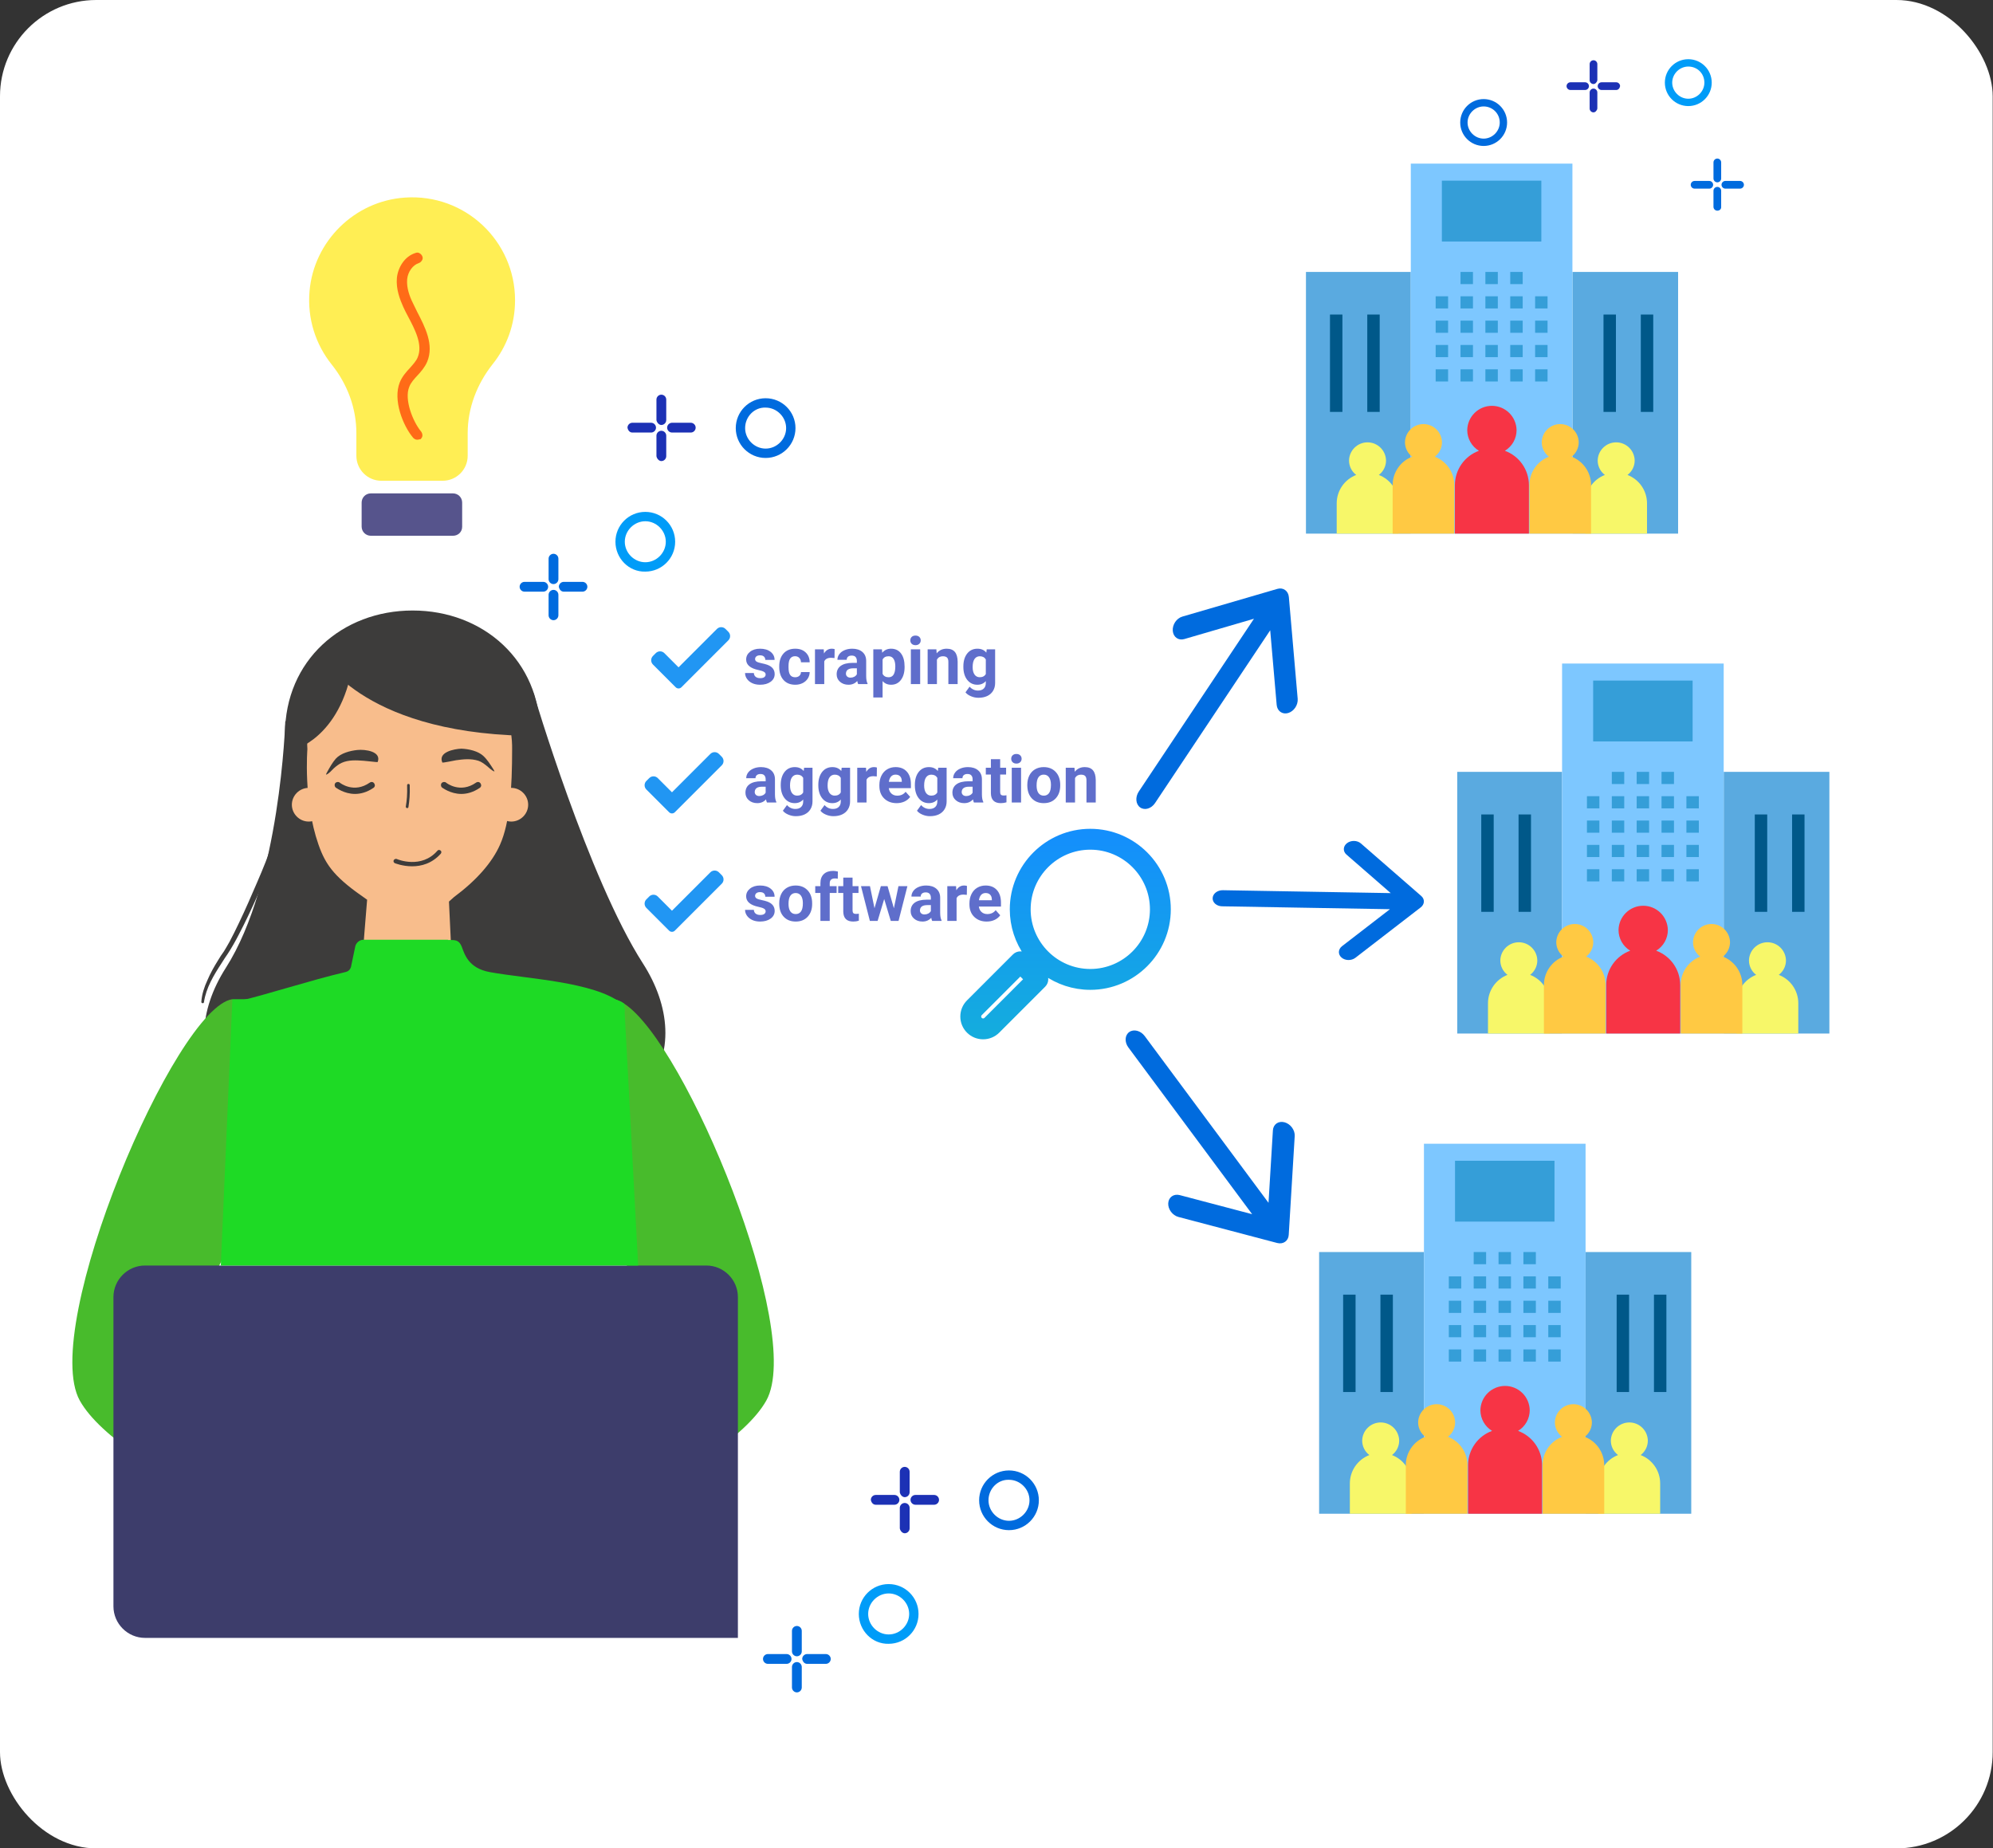 <svg width="303" height="281" viewBox="0 0 303 281" fill="none" xmlns="http://www.w3.org/2000/svg">
<rect x="0" y="0" width="303" height="281" fill="#333333" stroke="none"/>
<rect width="302.953" height="281" rx="14.635" fill="white"/>
<path d="M97.742 146.462C89.42 133.499 81.099 105.334 81.099 105.334L67.616 104.014V103.334L66.376 103.654L65.136 103.334V104.014L43.372 109.655C43.372 109.655 42.652 134.139 34.33 147.142C26.129 159.984 32.01 175.987 66.336 173.626C100.742 175.947 105.983 159.264 97.742 146.462Z" fill="#3D3C3B"/>
<path d="M82.139 111.575C82.139 122.737 73.457 131.779 62.736 131.779C52.014 131.779 43.332 122.737 43.332 111.575C43.332 100.413 52.014 92.812 62.736 92.812C73.457 92.812 82.139 100.413 82.139 111.575Z" fill="#3D3C3B"/>
<path d="M62.056 99.373C45.292 99.093 46.733 113.896 46.733 113.896C46.733 113.896 46.093 121.737 48.413 128.378C49.573 131.739 51.094 133.539 55.814 136.78C55.734 137.86 55.134 144.701 54.814 150.022C54.614 152.983 54.894 155.263 54.894 155.263C54.894 155.263 60.735 155.543 70.337 155.023L70.137 152.663L68.657 149.582L68.617 144.661L68.257 137.06L69.017 136.38C72.417 133.859 74.818 131.139 76.018 128.418C77.538 125.018 77.858 119.737 77.858 113.896C77.818 113.936 78.819 99.653 62.056 99.373Z" fill="#F8BD8C"/>
<path d="M48.693 99.453C48.693 99.453 54.534 111.255 79.738 111.855C79.738 111.855 82.459 100.653 69.537 96.213C56.614 91.812 48.693 99.453 48.693 99.453Z" fill="#3D3C3B"/>
<path d="M45.092 113.816C45.092 113.816 52.854 111.535 53.894 98.693C53.894 98.693 46.013 99.893 45.092 113.816Z" fill="#3D3C3B"/>
<path d="M57.415 115.856C57.415 115.896 55.494 115.656 55.294 115.656C54.174 115.576 52.974 115.496 51.934 115.976C51.494 116.176 51.093 116.496 50.733 116.816C50.413 117.136 50.013 117.616 49.573 117.776C49.573 117.616 49.693 117.496 49.733 117.376C50.133 116.656 50.533 115.936 51.053 115.336C51.814 114.496 53.214 114.136 54.334 114.016C55.494 113.896 58.055 114.216 57.415 115.856Z" fill="#3D3C3B"/>
<path d="M67.256 115.936C67.296 115.976 69.177 115.616 69.337 115.576C70.457 115.416 71.617 115.296 72.737 115.656C73.217 115.816 73.617 116.136 73.978 116.416C74.338 116.696 74.738 117.136 75.178 117.296C75.138 117.136 75.058 117.016 74.978 116.896C74.538 116.216 74.097 115.496 73.497 114.936C72.697 114.176 71.257 113.856 70.137 113.816C69.057 113.856 66.536 114.336 67.256 115.936Z" fill="#3D3C3B"/>
<path d="M49.493 122.337C49.493 123.737 48.333 124.898 46.932 124.898C45.532 124.898 44.372 123.737 44.372 122.337C44.372 120.937 45.532 119.777 46.932 119.777C48.333 119.777 49.493 120.937 49.493 122.337Z" fill="#F8BD8C"/>
<path d="M80.299 122.337C80.299 123.737 79.138 124.898 77.738 124.898C76.338 124.898 75.178 123.737 75.178 122.337C75.178 120.937 76.338 119.777 77.738 119.777C79.138 119.777 80.299 120.937 80.299 122.337Z" fill="#F8BD8C"/>
<path d="M53.974 120.697C52.294 120.697 51.093 119.737 51.053 119.737C50.853 119.577 50.813 119.257 50.973 119.057C51.133 118.857 51.453 118.817 51.653 118.977C51.733 119.057 53.814 120.657 56.214 118.977C56.454 118.817 56.734 118.857 56.894 119.097C57.054 119.337 57.014 119.617 56.774 119.777C55.774 120.457 54.814 120.697 53.974 120.697Z" fill="#3D3C3B"/>
<path d="M70.137 120.697C68.457 120.697 67.256 119.737 67.216 119.737C67.016 119.577 66.976 119.257 67.136 119.057C67.296 118.857 67.616 118.817 67.817 118.977C67.897 119.057 69.977 120.657 72.377 118.977C72.617 118.817 72.897 118.857 73.057 119.097C73.217 119.337 73.177 119.617 72.937 119.777C71.937 120.457 70.977 120.697 70.137 120.697Z" fill="#3D3C3B"/>
<path d="M35.331 151.903C26.689 153.143 5.965 201.792 12.126 212.914C18.328 224.036 52.334 237.038 52.334 237.038L50.493 217.874C50.493 217.874 27.209 207.993 29.049 201.792C30.89 195.59 44.292 172.506 44.292 172.506L35.331 151.903Z" fill="#48BB2C"/>
<path d="M116.505 212.914C110.304 224.036 76.298 237.038 76.298 237.038L78.138 217.874C78.138 217.874 101.422 207.993 99.582 201.792C99.022 199.871 97.342 196.351 95.301 192.39C90.74 183.548 84.339 172.506 84.339 172.506L93.301 151.903C93.781 151.983 94.341 152.183 94.901 152.583C104.263 158.624 122.346 202.432 116.505 212.914Z" fill="#48BB2C"/>
<path d="M112.144 249H22.048C19.407 249 17.247 246.84 17.247 244.199V197.191C17.247 194.55 19.407 192.39 22.048 192.39H107.383C110.024 192.39 112.184 194.55 112.184 197.191V249H112.144Z" fill="#3D3D6B"/>
<path d="M97.022 192.39H33.57L35.331 151.903H93.301C93.781 151.983 94.341 152.183 94.901 152.583L97.022 192.39Z" fill="#1EDA25"/>
<path d="M68.096 142.901C69.217 142.901 69.737 142.861 70.177 143.861C70.617 145.021 71.177 147.182 74.457 147.782C80.099 148.822 90.3 149.222 94.501 152.543C94.941 152.863 95.061 153.463 94.901 153.983L92.421 161.664C92.261 162.184 91.741 162.584 91.18 162.584L38.931 163.945C38.291 163.945 37.731 163.505 37.611 162.865L35.73 153.623C35.571 152.903 36.051 152.223 36.771 152.063C39.771 151.422 47.213 149.022 52.494 147.782C53.054 147.662 53.334 147.302 53.414 146.742L53.974 144.061C54.054 143.381 54.614 142.861 55.294 142.861H68.096V142.901Z" fill="#1EDA25"/>
<path d="M41.892 128.138C42.172 128.338 42.132 128.498 42.092 128.618L41.972 129.018C41.892 129.298 41.812 129.579 41.732 129.859C41.572 130.419 41.372 130.939 41.172 131.459C40.772 132.499 40.292 133.539 39.852 134.539C38.971 136.58 38.051 138.62 37.051 140.621C36.531 141.621 36.051 142.621 35.491 143.581C35.211 144.061 34.931 144.541 34.611 145.021C34.291 145.501 33.971 145.941 33.69 146.422C32.49 148.262 31.33 150.182 31.01 152.343C31.01 152.463 30.89 152.543 30.77 152.503C30.65 152.503 30.61 152.383 30.61 152.303C30.69 151.142 31.05 150.062 31.53 149.022C31.97 147.982 32.53 146.982 33.13 146.021C33.41 145.541 33.73 145.061 34.05 144.621C34.331 144.141 34.611 143.701 34.891 143.181C35.411 142.221 35.891 141.221 36.371 140.22C37.331 138.22 38.211 136.18 39.091 134.139C39.532 133.099 39.971 132.099 40.372 131.059C40.572 130.539 40.772 130.019 40.932 129.499C41.012 129.258 41.092 128.978 41.172 128.738L41.252 128.338C41.252 128.218 41.292 128.058 41.612 128.018C41.652 128.018 41.772 128.058 41.892 128.138Z" fill="#3D3C3B"/>
<path d="M62.656 131.699C61.175 131.699 60.015 131.219 60.015 131.219C59.855 131.139 59.775 130.939 59.855 130.779C59.935 130.619 60.135 130.539 60.295 130.579C60.455 130.659 64.056 132.139 66.496 129.338C66.616 129.178 66.816 129.178 66.976 129.298C67.136 129.418 67.136 129.619 67.016 129.779C65.656 131.299 64.016 131.699 62.656 131.699Z" fill="#3D3C3B"/>
<path d="M61.895 122.857C61.735 122.817 61.695 122.737 61.695 122.617C61.855 121.617 61.935 120.857 61.895 119.377C61.895 119.257 61.975 119.177 62.095 119.177C62.215 119.177 62.295 119.257 62.295 119.377C62.335 120.857 62.255 121.657 62.095 122.697C62.095 122.777 62.015 122.857 61.895 122.857Z" fill="#3D3C3B"/>
<path d="M78.304 45.642C78.304 36.641 70.703 29.399 61.541 30.039C53.9 30.559 47.699 36.681 47.059 44.282C46.699 48.483 48.019 52.403 50.419 55.404C52.82 58.404 54.18 62.045 54.18 65.846V69.287C54.18 71.367 55.86 73.087 57.981 73.087H67.302C69.383 73.087 71.103 71.407 71.103 69.287V65.846C71.103 62.045 72.503 58.404 74.864 55.404C77.024 52.724 78.304 49.363 78.304 45.642Z" fill="#FFEE54"/>
<path d="M68.863 81.449H56.381C55.621 81.449 54.98 80.849 54.98 80.048V76.408C54.98 75.648 55.581 75.007 56.381 75.007H68.863C69.623 75.007 70.263 75.608 70.263 76.408V80.088C70.263 80.849 69.663 81.449 68.863 81.449Z" fill="#56548C"/>
<path d="M63.422 66.846C63.181 66.846 62.981 66.726 62.821 66.566C61.261 64.726 59.701 60.805 60.781 58.124C61.141 57.244 61.741 56.564 62.301 55.964C62.781 55.404 63.261 54.924 63.502 54.324C64.302 52.403 63.102 50.123 62.021 48.083C61.741 47.563 61.501 47.083 61.301 46.642C60.821 45.562 60.181 43.962 60.341 42.242C60.501 40.721 61.461 38.961 63.221 38.441C63.422 38.361 63.662 38.401 63.822 38.521C64.022 38.641 64.142 38.801 64.222 39.001C64.302 39.201 64.262 39.441 64.142 39.601C64.022 39.801 63.862 39.921 63.662 40.001C62.781 40.281 62.021 41.281 61.901 42.442C61.781 43.762 62.301 45.122 62.741 46.002C62.941 46.442 63.181 46.882 63.422 47.403C64.622 49.723 66.022 52.403 64.942 55.004C64.582 55.844 63.982 56.524 63.462 57.084C62.981 57.604 62.461 58.164 62.221 58.805C61.421 60.725 62.781 64.126 64.022 65.606C64.142 65.766 64.222 65.966 64.222 66.206C64.222 66.406 64.102 66.606 63.942 66.766C63.782 66.766 63.622 66.846 63.422 66.846Z" fill="#FF6B17"/>
<path d="M165.76 127C159.562 127 154.52 132.042 154.52 138.24C154.52 140.676 155.3 142.934 156.622 144.777L155.568 145.831L155.539 145.802C155.429 145.692 155.28 145.631 155.125 145.631C154.969 145.631 154.82 145.692 154.71 145.802L147.72 152.793C147.256 153.257 147 153.876 147 154.536C147 155.196 147.256 155.816 147.72 156.28C148.184 156.744 148.804 157 149.464 157C150.124 157 150.743 156.744 151.208 156.28L158.198 149.29C158.427 149.061 158.427 148.69 158.198 148.461L158.169 148.432L159.223 147.378C161.066 148.7 163.324 149.48 165.76 149.48C171.958 149.48 177 144.438 177 138.24C177 132.042 171.958 127 165.76 127ZM150.379 155.451C150.136 155.694 149.811 155.828 149.464 155.828C149.117 155.828 148.792 155.694 148.549 155.451C148.306 155.208 148.172 154.883 148.172 154.536C148.172 154.189 148.306 153.864 148.549 153.621L155.125 147.045L155.151 147.072C155.152 147.072 155.153 147.073 155.153 147.074L156.926 148.847L156.955 148.875L150.379 155.451ZM157.34 147.604L157.325 147.589L156.396 146.66L157.358 145.698C157.654 146.03 157.969 146.346 158.302 146.642L157.34 147.604ZM165.76 148.308C160.209 148.308 155.692 143.792 155.692 138.24C155.692 132.688 160.209 128.172 165.76 128.172C171.312 128.172 175.828 132.688 175.828 138.24C175.828 143.792 171.312 148.308 165.76 148.308Z" fill="url(#paint0_linear)" stroke="url(#paint1_linear)" stroke-width="2"/>
<path opacity="0.7" d="M116.403 102.54C116.403 102.368 116.317 102.232 116.145 102.135C115.975 102.034 115.702 101.944 115.324 101.866C114.068 101.603 113.439 101.069 113.439 100.265C113.439 99.796 113.633 99.405 114.021 99.093C114.411 98.777 114.921 98.619 115.549 98.619C116.219 98.619 116.755 98.777 117.155 99.093C117.559 99.409 117.761 99.819 117.761 100.323L116.35 100.323C116.35 100.121 116.285 99.955 116.154 99.825C116.024 99.692 115.821 99.625 115.544 99.625C115.306 99.625 115.122 99.679 114.992 99.786C114.862 99.894 114.797 100.03 114.797 100.196C114.797 100.353 114.87 100.479 115.017 100.577C115.166 100.672 115.417 100.755 115.769 100.826C116.12 100.895 116.416 100.973 116.657 101.061C117.403 101.334 117.775 101.808 117.775 102.481C117.775 102.963 117.569 103.354 117.155 103.653C116.742 103.95 116.208 104.098 115.554 104.098C115.111 104.098 114.717 104.02 114.372 103.863C114.03 103.704 113.762 103.487 113.566 103.214C113.371 102.937 113.273 102.639 113.273 102.32L114.611 102.32C114.624 102.571 114.717 102.763 114.89 102.896C115.062 103.03 115.293 103.097 115.583 103.097C115.853 103.097 116.057 103.046 116.193 102.945C116.333 102.841 116.403 102.706 116.403 102.54ZM120.886 102.96C121.146 102.96 121.358 102.888 121.521 102.745C121.683 102.602 121.768 102.411 121.774 102.174L123.098 102.174C123.094 102.532 122.997 102.861 122.805 103.16C122.613 103.456 122.349 103.688 122.014 103.854C121.682 104.016 121.314 104.098 120.91 104.098C120.155 104.098 119.559 103.858 119.123 103.38C118.687 102.898 118.469 102.234 118.469 101.388L118.469 101.295C118.469 100.481 118.685 99.832 119.118 99.347C119.551 98.862 120.145 98.619 120.9 98.619C121.561 98.619 122.09 98.808 122.487 99.186C122.888 99.56 123.091 100.06 123.098 100.685L121.774 100.685C121.768 100.411 121.683 100.19 121.521 100.021C121.358 99.848 121.143 99.762 120.876 99.762C120.547 99.762 120.298 99.882 120.129 100.123C119.963 100.361 119.88 100.748 119.88 101.285L119.88 101.432C119.88 101.975 119.963 102.366 120.129 102.604C120.295 102.841 120.547 102.96 120.886 102.96ZM126.872 100.04C126.68 100.014 126.511 100.001 126.364 100.001C125.83 100.001 125.48 100.182 125.314 100.543L125.314 104L123.903 104L123.903 98.717L125.236 98.717L125.275 99.347C125.559 98.862 125.951 98.619 126.452 98.619C126.608 98.619 126.755 98.64 126.892 98.683L126.872 100.04ZM130.471 104C130.406 103.873 130.358 103.715 130.329 103.526C129.987 103.907 129.543 104.098 128.996 104.098C128.479 104.098 128.049 103.948 127.707 103.648C127.368 103.349 127.199 102.971 127.199 102.516C127.199 101.956 127.406 101.526 127.819 101.227C128.236 100.927 128.837 100.776 129.621 100.772L130.271 100.772L130.271 100.47C130.271 100.226 130.207 100.03 130.08 99.884C129.956 99.737 129.759 99.664 129.489 99.664C129.252 99.664 129.064 99.721 128.928 99.835C128.794 99.949 128.728 100.105 128.728 100.304L127.316 100.304C127.316 99.998 127.411 99.715 127.6 99.454C127.788 99.194 128.055 98.99 128.4 98.844C128.745 98.694 129.133 98.619 129.562 98.619C130.214 98.619 130.729 98.784 131.11 99.112C131.494 99.438 131.687 99.897 131.687 100.489L131.687 102.779C131.69 103.281 131.76 103.66 131.896 103.917L131.896 104L130.471 104ZM129.304 103.019C129.512 103.019 129.704 102.973 129.88 102.882C130.056 102.787 130.186 102.662 130.271 102.506L130.271 101.598L129.743 101.598C129.037 101.598 128.661 101.842 128.615 102.33L128.61 102.413C128.61 102.589 128.672 102.734 128.796 102.848C128.92 102.962 129.089 103.019 129.304 103.019ZM137.526 101.407C137.526 102.221 137.341 102.874 136.97 103.365C136.602 103.854 136.104 104.098 135.476 104.098C134.942 104.098 134.51 103.912 134.182 103.541L134.182 106.031L132.771 106.031L132.771 98.717L134.079 98.717L134.128 99.234C134.47 98.824 134.916 98.619 135.466 98.619C136.117 98.619 136.623 98.86 136.984 99.342C137.346 99.824 137.526 100.488 137.526 101.334L137.526 101.407ZM136.115 101.305C136.115 100.813 136.027 100.434 135.852 100.167C135.679 99.9 135.427 99.767 135.095 99.767C134.652 99.767 134.348 99.936 134.182 100.274L134.182 102.438C134.354 102.786 134.662 102.96 135.104 102.96C135.778 102.96 136.115 102.408 136.115 101.305ZM139.895 104L138.479 104L138.479 98.717L139.895 98.717L139.895 104ZM138.396 97.35C138.396 97.138 138.465 96.964 138.605 96.827C138.749 96.69 138.942 96.622 139.187 96.622C139.427 96.622 139.619 96.69 139.763 96.827C139.906 96.964 139.978 97.138 139.978 97.35C139.978 97.564 139.904 97.74 139.758 97.877C139.615 98.014 139.424 98.082 139.187 98.082C138.949 98.082 138.757 98.014 138.61 97.877C138.467 97.74 138.396 97.564 138.396 97.35ZM142.36 98.717L142.404 99.327C142.782 98.855 143.288 98.619 143.923 98.619C144.483 98.619 144.899 98.784 145.173 99.112C145.446 99.441 145.586 99.933 145.593 100.587L145.593 104L144.182 104L144.182 100.621C144.182 100.322 144.117 100.105 143.986 99.972C143.856 99.835 143.64 99.767 143.337 99.767C142.94 99.767 142.642 99.936 142.443 100.274L142.443 104L141.032 104L141.032 98.717L142.36 98.717ZM146.462 101.319C146.462 100.509 146.654 99.856 147.038 99.361C147.425 98.867 147.946 98.619 148.601 98.619C149.18 98.619 149.631 98.818 149.953 99.215L150.012 98.717L151.291 98.717L151.291 103.824C151.291 104.286 151.185 104.688 150.974 105.03C150.765 105.372 150.471 105.632 150.09 105.812C149.709 105.991 149.263 106.08 148.752 106.08C148.365 106.08 147.987 106.002 147.619 105.846C147.251 105.693 146.973 105.494 146.784 105.25L147.409 104.391C147.761 104.785 148.187 104.981 148.688 104.981C149.063 104.981 149.354 104.881 149.562 104.679C149.771 104.48 149.875 104.197 149.875 103.829L149.875 103.546C149.549 103.914 149.121 104.098 148.591 104.098C147.956 104.098 147.442 103.85 147.048 103.355C146.657 102.857 146.462 102.198 146.462 101.378L146.462 101.319ZM147.873 101.422C147.873 101.9 147.969 102.276 148.161 102.55C148.353 102.82 148.617 102.955 148.952 102.955C149.382 102.955 149.689 102.794 149.875 102.472L149.875 100.25C149.686 99.928 149.382 99.767 148.962 99.767C148.623 99.767 148.356 99.905 148.161 100.182C147.969 100.458 147.873 100.872 147.873 101.422Z" fill="#1C31B5"/>
<path opacity="0.7" d="M116.604 122C116.538 121.873 116.491 121.715 116.462 121.526C116.12 121.907 115.676 122.098 115.129 122.098C114.611 122.098 114.182 121.948 113.84 121.648C113.501 121.349 113.332 120.971 113.332 120.516C113.332 119.956 113.539 119.526 113.952 119.227C114.369 118.927 114.969 118.776 115.754 118.772L116.403 118.772L116.403 118.47C116.403 118.226 116.34 118.03 116.213 117.884C116.089 117.737 115.892 117.664 115.622 117.664C115.384 117.664 115.197 117.721 115.061 117.835C114.927 117.949 114.86 118.105 114.86 118.304L113.449 118.304C113.449 117.998 113.544 117.715 113.732 117.454C113.921 117.194 114.188 116.99 114.533 116.844C114.878 116.694 115.266 116.619 115.695 116.619C116.346 116.619 116.862 116.784 117.243 117.112C117.627 117.438 117.819 117.897 117.819 118.489L117.819 120.779C117.823 121.281 117.893 121.66 118.029 121.917L118.029 122L116.604 122ZM115.437 121.019C115.645 121.019 115.837 120.973 116.013 120.882C116.188 120.787 116.319 120.662 116.403 120.506L116.403 119.598L115.876 119.598C115.17 119.598 114.794 119.842 114.748 120.33L114.743 120.413C114.743 120.589 114.805 120.734 114.929 120.848C115.052 120.962 115.222 121.019 115.437 121.019ZM118.698 119.319C118.698 118.509 118.89 117.856 119.274 117.361C119.662 116.867 120.183 116.619 120.837 116.619C121.416 116.619 121.867 116.818 122.189 117.215L122.248 116.717L123.527 116.717L123.527 121.824C123.527 122.286 123.422 122.688 123.21 123.03C123.002 123.372 122.707 123.632 122.326 123.812C121.945 123.991 121.499 124.08 120.988 124.08C120.601 124.08 120.223 124.002 119.855 123.846C119.488 123.693 119.209 123.494 119.021 123.25L119.646 122.391C119.997 122.785 120.424 122.981 120.925 122.981C121.299 122.981 121.59 122.881 121.799 122.679C122.007 122.48 122.111 122.197 122.111 121.829L122.111 121.546C121.786 121.914 121.358 122.098 120.827 122.098C120.192 122.098 119.678 121.85 119.284 121.355C118.894 120.857 118.698 120.198 118.698 119.378L118.698 119.319ZM120.109 119.422C120.109 119.9 120.205 120.276 120.397 120.55C120.59 120.82 120.853 120.955 121.188 120.955C121.618 120.955 121.926 120.794 122.111 120.472L122.111 118.25C121.923 117.928 121.618 117.767 121.198 117.767C120.86 117.767 120.593 117.905 120.397 118.182C120.205 118.458 120.109 118.872 120.109 119.422ZM124.411 119.319C124.411 118.509 124.603 117.856 124.987 117.361C125.375 116.867 125.896 116.619 126.55 116.619C127.129 116.619 127.58 116.818 127.902 117.215L127.961 116.717L129.24 116.717L129.24 121.824C129.24 122.286 129.134 122.688 128.923 123.03C128.715 123.372 128.42 123.632 128.039 123.812C127.658 123.991 127.212 124.08 126.701 124.08C126.314 124.08 125.936 124.002 125.568 123.846C125.201 123.693 124.922 123.494 124.733 123.25L125.358 122.391C125.71 122.785 126.136 122.981 126.638 122.981C127.012 122.981 127.303 122.881 127.512 122.679C127.72 122.48 127.824 122.197 127.824 121.829L127.824 121.546C127.499 121.914 127.071 122.098 126.54 122.098C125.905 122.098 125.391 121.85 124.997 121.355C124.606 120.857 124.411 120.198 124.411 119.378L124.411 119.319ZM125.822 119.422C125.822 119.9 125.918 120.276 126.11 120.55C126.302 120.82 126.566 120.955 126.901 120.955C127.331 120.955 127.639 120.794 127.824 120.472L127.824 118.25C127.635 117.928 127.331 117.767 126.911 117.767C126.573 117.767 126.306 117.905 126.11 118.182C125.918 118.458 125.822 118.872 125.822 119.422ZM133.298 118.04C133.106 118.014 132.937 118.001 132.79 118.001C132.256 118.001 131.906 118.182 131.74 118.543L131.74 122L130.329 122L130.329 116.717L131.662 116.717L131.701 117.347C131.984 116.862 132.377 116.619 132.878 116.619C133.034 116.619 133.181 116.64 133.317 116.683L133.298 118.04ZM136.315 122.098C135.541 122.098 134.909 121.86 134.421 121.385C133.936 120.91 133.693 120.276 133.693 119.485L133.693 119.349C133.693 118.818 133.796 118.344 134.001 117.928C134.206 117.508 134.496 117.186 134.87 116.961C135.248 116.733 135.677 116.619 136.159 116.619C136.882 116.619 137.45 116.847 137.863 117.303C138.28 117.758 138.488 118.405 138.488 119.241L138.488 119.817L135.124 119.817C135.17 120.162 135.306 120.439 135.534 120.647C135.765 120.856 136.057 120.96 136.408 120.96C136.952 120.96 137.377 120.763 137.683 120.369L138.376 121.146C138.164 121.445 137.878 121.679 137.517 121.849C137.155 122.015 136.755 122.098 136.315 122.098ZM136.154 117.762C135.874 117.762 135.646 117.856 135.471 118.045C135.298 118.234 135.187 118.504 135.139 118.855L137.102 118.855L137.102 118.743C137.095 118.431 137.01 118.19 136.848 118.021C136.685 117.848 136.454 117.762 136.154 117.762ZM139.089 119.319C139.089 118.509 139.281 117.856 139.665 117.361C140.052 116.867 140.573 116.619 141.228 116.619C141.807 116.619 142.258 116.818 142.58 117.215L142.639 116.717L143.918 116.717L143.918 121.824C143.918 122.286 143.812 122.688 143.601 123.03C143.392 123.372 143.098 123.632 142.717 123.812C142.336 123.991 141.89 124.08 141.379 124.08C140.992 124.08 140.614 124.002 140.246 123.846C139.878 123.693 139.6 123.494 139.411 123.25L140.036 122.391C140.388 122.785 140.814 122.981 141.315 122.981C141.69 122.981 141.981 122.881 142.189 122.679C142.398 122.48 142.502 122.197 142.502 121.829L142.502 121.546C142.176 121.914 141.748 122.098 141.218 122.098C140.583 122.098 140.069 121.85 139.675 121.355C139.284 120.857 139.089 120.198 139.089 119.378L139.089 119.319ZM140.5 119.422C140.5 119.9 140.596 120.276 140.788 120.55C140.98 120.82 141.244 120.955 141.579 120.955C142.009 120.955 142.316 120.794 142.502 120.472L142.502 118.25C142.313 117.928 142.009 117.767 141.589 117.767C141.25 117.767 140.983 117.905 140.788 118.182C140.596 118.458 140.5 118.872 140.5 119.422ZM148.068 122C148.003 121.873 147.956 121.715 147.927 121.526C147.585 121.907 147.141 122.098 146.594 122.098C146.076 122.098 145.646 121.948 145.305 121.648C144.966 121.349 144.797 120.971 144.797 120.516C144.797 119.956 145.004 119.526 145.417 119.227C145.834 118.927 146.434 118.776 147.219 118.772L147.868 118.772L147.868 118.47C147.868 118.226 147.805 118.03 147.678 117.884C147.554 117.737 147.357 117.664 147.087 117.664C146.849 117.664 146.662 117.721 146.525 117.835C146.392 117.949 146.325 118.105 146.325 118.304L144.914 118.304C144.914 117.998 145.008 117.715 145.197 117.454C145.386 117.194 145.653 116.99 145.998 116.844C146.343 116.694 146.73 116.619 147.16 116.619C147.811 116.619 148.327 116.784 148.708 117.112C149.092 117.438 149.284 117.897 149.284 118.489L149.284 120.779C149.287 121.281 149.357 121.66 149.494 121.917L149.494 122L148.068 122ZM146.901 121.019C147.11 121.019 147.302 120.973 147.478 120.882C147.653 120.787 147.784 120.662 147.868 120.506L147.868 119.598L147.341 119.598C146.634 119.598 146.258 119.842 146.213 120.33L146.208 120.413C146.208 120.589 146.27 120.734 146.394 120.848C146.517 120.962 146.687 121.019 146.901 121.019ZM152.058 115.418L152.058 116.717L152.961 116.717L152.961 117.752L152.058 117.752L152.058 120.389C152.058 120.584 152.095 120.724 152.17 120.809C152.245 120.893 152.388 120.936 152.6 120.936C152.756 120.936 152.894 120.924 153.015 120.901L153.015 121.971C152.738 122.055 152.453 122.098 152.16 122.098C151.171 122.098 150.666 121.598 150.646 120.599L150.646 117.752L149.875 117.752L149.875 116.717L150.646 116.717L150.646 115.418L152.058 115.418ZM155.236 122L153.82 122L153.82 116.717L155.236 116.717L155.236 122ZM153.737 115.35C153.737 115.138 153.807 114.964 153.947 114.827C154.09 114.69 154.284 114.622 154.528 114.622C154.769 114.622 154.961 114.69 155.104 114.827C155.248 114.964 155.319 115.138 155.319 115.35C155.319 115.564 155.246 115.74 155.1 115.877C154.956 116.014 154.766 116.082 154.528 116.082C154.291 116.082 154.099 116.014 153.952 115.877C153.809 115.74 153.737 115.564 153.737 115.35ZM156.184 119.31C156.184 118.785 156.285 118.318 156.486 117.908C156.688 117.498 156.978 117.181 157.355 116.956C157.736 116.731 158.177 116.619 158.679 116.619C159.392 116.619 159.973 116.837 160.422 117.273C160.874 117.71 161.127 118.302 161.179 119.051L161.188 119.412C161.188 120.223 160.962 120.874 160.51 121.365C160.057 121.854 159.45 122.098 158.688 122.098C157.927 122.098 157.318 121.854 156.862 121.365C156.41 120.877 156.184 120.213 156.184 119.373L156.184 119.31ZM157.595 119.412C157.595 119.913 157.689 120.298 157.878 120.564C158.067 120.828 158.337 120.96 158.688 120.96C159.03 120.96 159.297 120.83 159.489 120.569C159.681 120.306 159.777 119.886 159.777 119.31C159.777 118.818 159.681 118.437 159.489 118.167C159.297 117.897 159.027 117.762 158.679 117.762C158.334 117.762 158.067 117.897 157.878 118.167C157.689 118.434 157.595 118.849 157.595 119.412ZM163.356 116.717L163.4 117.327C163.778 116.855 164.284 116.619 164.919 116.619C165.479 116.619 165.896 116.784 166.169 117.112C166.442 117.441 166.582 117.933 166.589 118.587L166.589 122L165.178 122L165.178 118.621C165.178 118.322 165.113 118.105 164.982 117.972C164.852 117.835 164.636 117.767 164.333 117.767C163.936 117.767 163.638 117.936 163.439 118.274L163.439 122L162.028 122L162.028 116.717L163.356 116.717Z" fill="#1C31B5"/>
<path opacity="0.7" d="M116.403 138.54C116.403 138.368 116.317 138.232 116.145 138.135C115.975 138.034 115.702 137.944 115.324 137.866C114.068 137.603 113.439 137.069 113.439 136.265C113.439 135.796 113.633 135.405 114.021 135.093C114.411 134.777 114.921 134.619 115.549 134.619C116.219 134.619 116.755 134.777 117.155 135.093C117.559 135.409 117.761 135.819 117.761 136.323L116.35 136.323C116.35 136.121 116.285 135.955 116.154 135.825C116.024 135.692 115.821 135.625 115.544 135.625C115.306 135.625 115.122 135.679 114.992 135.786C114.862 135.894 114.797 136.03 114.797 136.196C114.797 136.353 114.87 136.479 115.017 136.577C115.166 136.672 115.417 136.755 115.769 136.826C116.12 136.895 116.416 136.973 116.657 137.061C117.403 137.334 117.775 137.808 117.775 138.481C117.775 138.963 117.569 139.354 117.155 139.653C116.742 139.95 116.208 140.098 115.554 140.098C115.111 140.098 114.717 140.02 114.372 139.863C114.03 139.704 113.762 139.487 113.566 139.214C113.371 138.937 113.273 138.639 113.273 138.32L114.611 138.32C114.624 138.571 114.717 138.763 114.89 138.896C115.062 139.03 115.293 139.097 115.583 139.097C115.853 139.097 116.057 139.046 116.193 138.945C116.333 138.841 116.403 138.706 116.403 138.54ZM118.469 137.31C118.469 136.785 118.57 136.318 118.771 135.908C118.973 135.498 119.263 135.181 119.641 134.956C120.021 134.731 120.463 134.619 120.964 134.619C121.677 134.619 122.258 134.837 122.707 135.273C123.16 135.71 123.412 136.302 123.464 137.051L123.474 137.412C123.474 138.223 123.247 138.874 122.795 139.365C122.342 139.854 121.735 140.098 120.974 140.098C120.212 140.098 119.603 139.854 119.147 139.365C118.695 138.877 118.469 138.213 118.469 137.373L118.469 137.31ZM119.88 137.412C119.88 137.913 119.974 138.298 120.163 138.564C120.352 138.828 120.622 138.96 120.974 138.96C121.315 138.96 121.582 138.83 121.774 138.569C121.966 138.306 122.062 137.886 122.062 137.31C122.062 136.818 121.966 136.437 121.774 136.167C121.582 135.897 121.312 135.762 120.964 135.762C120.619 135.762 120.352 135.897 120.163 136.167C119.974 136.434 119.88 136.849 119.88 137.412ZM124.729 140L124.729 135.752L123.942 135.752L123.942 134.717L124.729 134.717L124.729 134.268C124.729 133.675 124.898 133.216 125.236 132.891C125.578 132.562 126.055 132.397 126.667 132.397C126.862 132.397 127.102 132.43 127.385 132.495L127.37 133.589C127.253 133.56 127.11 133.545 126.94 133.545C126.41 133.545 126.145 133.794 126.145 134.292L126.145 134.717L127.194 134.717L127.194 135.752L126.145 135.752L126.145 140L124.729 140ZM129.616 133.418L129.616 134.717L130.52 134.717L130.52 135.752L129.616 135.752L129.616 138.389C129.616 138.584 129.654 138.724 129.729 138.809C129.803 138.893 129.947 138.936 130.158 138.936C130.314 138.936 130.453 138.924 130.573 138.901L130.573 139.971C130.297 140.055 130.012 140.098 129.719 140.098C128.729 140.098 128.225 139.598 128.205 138.599L128.205 135.752L127.434 135.752L127.434 134.717L128.205 134.717L128.205 133.418L129.616 133.418ZM135.9 138.081L136.594 134.717L137.956 134.717L136.608 140L135.427 140L134.426 136.675L133.425 140L132.248 140L130.9 134.717L132.263 134.717L132.951 138.076L133.918 134.717L134.938 134.717L135.9 138.081ZM141.721 140C141.656 139.873 141.608 139.715 141.579 139.526C141.237 139.907 140.793 140.098 140.246 140.098C139.729 140.098 139.299 139.948 138.957 139.648C138.618 139.349 138.449 138.971 138.449 138.516C138.449 137.956 138.656 137.526 139.069 137.227C139.486 136.927 140.087 136.776 140.871 136.772L141.521 136.772L141.521 136.47C141.521 136.226 141.457 136.03 141.33 135.884C141.206 135.737 141.009 135.664 140.739 135.664C140.502 135.664 140.314 135.721 140.178 135.835C140.044 135.949 139.978 136.105 139.978 136.304L138.566 136.304C138.566 135.998 138.661 135.715 138.85 135.454C139.038 135.194 139.305 134.99 139.65 134.844C139.995 134.694 140.383 134.619 140.812 134.619C141.464 134.619 141.979 134.784 142.36 135.112C142.744 135.438 142.937 135.897 142.937 136.489L142.937 138.779C142.94 139.281 143.01 139.66 143.146 139.917L143.146 140L141.721 140ZM140.554 139.019C140.762 139.019 140.954 138.973 141.13 138.882C141.306 138.787 141.436 138.662 141.521 138.506L141.521 137.598L140.993 137.598C140.287 137.598 139.911 137.842 139.865 138.33L139.86 138.413C139.86 138.589 139.922 138.734 140.046 138.848C140.17 138.962 140.339 139.019 140.554 139.019ZM146.989 136.04C146.797 136.014 146.628 136.001 146.481 136.001C145.948 136.001 145.598 136.182 145.432 136.543L145.432 140L144.021 140L144.021 134.717L145.354 134.717L145.393 135.347C145.676 134.862 146.068 134.619 146.569 134.619C146.726 134.619 146.872 134.64 147.009 134.683L146.989 136.04ZM150.007 140.098C149.232 140.098 148.601 139.86 148.112 139.385C147.627 138.91 147.385 138.276 147.385 137.485L147.385 137.349C147.385 136.818 147.487 136.344 147.692 135.928C147.897 135.508 148.187 135.186 148.562 134.961C148.939 134.733 149.369 134.619 149.851 134.619C150.573 134.619 151.141 134.847 151.555 135.303C151.971 135.758 152.18 136.405 152.18 137.241L152.18 137.817L148.815 137.817C148.861 138.162 148.998 138.439 149.226 138.647C149.457 138.856 149.748 138.96 150.1 138.96C150.643 138.96 151.068 138.763 151.374 138.369L152.067 139.146C151.856 139.445 151.569 139.679 151.208 139.849C150.847 140.015 150.446 140.098 150.007 140.098ZM149.846 135.762C149.566 135.762 149.338 135.856 149.162 136.045C148.99 136.234 148.879 136.504 148.83 136.855L150.793 136.855L150.793 136.743C150.786 136.431 150.702 136.19 150.539 136.021C150.376 135.848 150.145 135.762 149.846 135.762Z" fill="#1C31B5"/>
<g clip-path="url(#clip0)">
<path d="M102.595 123.483C102.48 123.598 102.324 123.662 102.162 123.662C102 123.662 101.843 123.598 101.729 123.483L98.269 120.023C97.91 119.664 97.91 119.082 98.269 118.723L98.702 118.29C99.062 117.931 99.643 117.931 100.002 118.29L102.162 120.45L107.998 114.614C108.357 114.255 108.939 114.255 109.298 114.614L109.731 115.047C110.09 115.406 110.09 115.988 109.731 116.347L102.595 123.483Z" fill="#2196F3"/>
</g>
<g clip-path="url(#clip1)">
<path d="M102.595 141.483C102.48 141.598 102.324 141.662 102.162 141.662C102 141.662 101.843 141.598 101.729 141.483L98.269 138.023C97.91 137.664 97.91 137.082 98.269 136.723L98.702 136.29C99.062 135.931 99.643 135.931 100.002 136.29L102.162 138.45L107.998 132.614C108.357 132.255 108.939 132.255 109.298 132.614L109.731 133.047C110.09 133.406 110.09 133.988 109.731 134.347L102.595 141.483Z" fill="#2196F3"/>
</g>
<g clip-path="url(#clip2)">
<path d="M103.595 104.483C103.48 104.598 103.324 104.662 103.162 104.662C103 104.662 102.843 104.598 102.729 104.483L99.269 101.023C98.91 100.664 98.91 100.082 99.269 99.723L99.702 99.29C100.062 98.931 100.643 98.931 101.002 99.29L103.162 101.45L108.998 95.614C109.357 95.255 109.939 95.255 110.298 95.614L110.731 96.047C111.09 96.406 111.09 96.988 110.731 97.347L103.595 104.483Z" fill="#2196F3"/>
</g>
<path d="M194.203 89.523L179.749 93.739C178.867 93.996 178.218 94.969 178.3 95.912C178.381 96.856 179.163 97.412 180.045 97.155L190.644 94.064L173.131 120.335C172.566 121.184 172.659 122.265 173.341 122.75C174.022 123.235 175.034 122.94 175.599 122.092L193.112 95.82L194.095 107.155C194.176 108.099 194.958 108.655 195.84 108.398C196.28 108.269 196.663 107.961 196.926 107.568C197.188 107.175 197.329 106.695 197.289 106.224L195.948 90.766C195.867 89.822 195.085 89.266 194.203 89.523Z" fill="#006BDE"/>
<path d="M216.078 136.214L206.897 128.221C206.337 127.733 205.392 127.716 204.786 128.184C204.18 128.652 204.142 129.426 204.703 129.914L211.435 135.775L185.913 135.334C185.088 135.32 184.393 135.856 184.361 136.532C184.328 137.207 184.971 137.766 185.795 137.781L211.317 138.221L204.035 143.84C203.429 144.308 203.392 145.083 203.952 145.57C204.232 145.814 204.608 145.94 204.991 145.947C205.373 145.953 205.761 145.84 206.064 145.607L215.995 137.944C216.601 137.476 216.639 136.702 216.078 136.214Z" fill="#006BDE"/>
<path d="M195.928 187.74L196.838 172.711C196.893 171.794 196.196 170.855 195.28 170.613C194.365 170.372 193.578 170.92 193.522 171.837L192.855 182.857L174.034 157.507C173.426 156.688 172.377 156.411 171.69 156.889C171.004 157.367 170.94 158.418 171.548 159.237L190.368 184.588L179.367 181.688C178.451 181.447 177.664 181.994 177.609 182.912C177.581 183.37 177.741 183.834 178.023 184.214C178.305 184.593 178.708 184.888 179.166 185.009L194.17 188.964C195.085 189.205 195.872 188.657 195.928 187.74Z" fill="#006BDE"/>
<path d="M198.548 41.341H214.486V81.125H198.548V41.341Z" fill="#5AAAE0"/>
<path d="M239.059 41.341H255.125V81.125H239.059V41.341Z" fill="#5AAAE0"/>
<path d="M214.486 24.875H239.058V81.125H214.486V24.875Z" fill="#7DC7FF"/>
<path d="M228.792 68.531C229.332 68.204 229.779 67.745 230.09 67.196C230.401 66.647 230.566 66.027 230.568 65.397C230.555 64.411 230.154 63.469 229.452 62.777C228.75 62.084 227.804 61.696 226.818 61.696C225.832 61.696 224.885 62.084 224.184 62.777C223.482 63.469 223.081 64.411 223.068 65.397C223.07 66.027 223.235 66.647 223.546 67.196C223.857 67.745 224.303 68.204 224.843 68.531C223.777 68.919 222.856 69.626 222.203 70.554C221.55 71.482 221.198 72.588 221.193 73.723V81.125H232.443V73.723C232.438 72.588 232.086 71.482 231.433 70.554C230.78 69.626 229.859 68.919 228.792 68.531Z" fill="#F73445"/>
<path d="M218.267 45.042H220.157V46.892H218.267V45.042Z" fill="#359ED8"/>
<path d="M218.267 48.743H220.157V50.593H218.267V48.743Z" fill="#359ED8"/>
<path d="M218.267 52.444H220.157V54.294H218.267V52.444Z" fill="#359ED8"/>
<path d="M218.267 56.145H220.157V57.995H218.267V56.145Z" fill="#359ED8"/>
<path d="M222.047 45.042H223.937V46.892H222.047V45.042Z" fill="#359ED8"/>
<path d="M222.047 48.743H223.937V50.593H222.047V48.743Z" fill="#359ED8"/>
<path d="M222.047 52.444H223.937V54.294H222.047V52.444Z" fill="#359ED8"/>
<path d="M222.047 56.145H223.937V57.995H222.047V56.145Z" fill="#359ED8"/>
<path d="M225.827 45.042H227.717V46.892H225.827V45.042Z" fill="#359ED8"/>
<path d="M225.827 48.743H227.717V50.593H225.827V48.743Z" fill="#359ED8"/>
<path d="M225.827 52.444H227.717V54.294H225.827V52.444Z" fill="#359ED8"/>
<path d="M225.827 56.145H227.717V57.995H225.827V56.145Z" fill="#359ED8"/>
<path d="M229.607 45.042H231.498V46.892H229.607V45.042Z" fill="#359ED8"/>
<path d="M222.047 41.341H223.937V43.192H222.047V41.341Z" fill="#359ED8"/>
<path d="M225.827 41.341H227.717V43.192H225.827V41.341Z" fill="#359ED8"/>
<path d="M229.607 41.341H231.498V43.192H229.607V41.341Z" fill="#359ED8"/>
<path d="M229.607 48.743H231.498V50.593H229.607V48.743Z" fill="#359ED8"/>
<path d="M229.607 52.444H231.498V54.294H229.607V52.444Z" fill="#359ED8"/>
<path d="M229.607 56.145H231.498V57.995H229.607V56.145Z" fill="#359ED8"/>
<path d="M233.388 45.042H235.278V46.892H233.388V45.042Z" fill="#359ED8"/>
<path d="M233.388 48.743H235.278V50.593H233.388V48.743Z" fill="#359ED8"/>
<path d="M233.388 52.444H235.278V54.294H233.388V52.444Z" fill="#359ED8"/>
<path d="M233.388 56.145H235.278V57.995H233.388V56.145Z" fill="#359ED8"/>
<path d="M209.628 72.204C209.966 71.949 210.24 71.62 210.43 71.241C210.619 70.863 210.719 70.446 210.721 70.023C210.711 69.283 210.41 68.577 209.884 68.058C209.358 67.538 208.648 67.247 207.908 67.247C207.169 67.247 206.459 67.538 205.932 68.058C205.406 68.577 205.105 69.283 205.096 70.023C205.098 70.446 205.197 70.863 205.387 71.241C205.576 71.62 205.851 71.949 206.189 72.204C205.319 72.538 204.57 73.126 204.04 73.892C203.511 74.659 203.225 75.567 203.221 76.499V81.125H212.596V76.499C212.592 75.567 212.306 74.659 211.776 73.892C211.247 73.126 210.498 72.538 209.628 72.204Z" fill="#F7F769"/>
<path d="M218.134 69.429C218.472 69.174 218.746 68.844 218.936 68.466C219.125 68.087 219.225 67.67 219.227 67.247C219.217 66.507 218.916 65.802 218.39 65.282C217.863 64.763 217.154 64.471 216.414 64.471C215.674 64.471 214.965 64.763 214.438 65.282C213.912 65.802 213.611 66.507 213.602 67.247C213.603 67.67 213.703 68.087 213.893 68.466C214.082 68.844 214.357 69.174 214.694 69.429C213.824 69.762 213.076 70.35 212.546 71.117C212.016 71.883 211.731 72.792 211.727 73.723V81.125H221.102V73.723C221.097 72.792 220.812 71.883 220.282 71.117C219.753 70.35 219.004 69.762 218.134 69.429Z" fill="#FFC943"/>
<path d="M247.432 72.204C247.769 71.949 248.044 71.62 248.233 71.241C248.423 70.863 248.523 70.446 248.524 70.023C248.515 69.283 248.214 68.577 247.688 68.058C247.161 67.538 246.451 67.247 245.712 67.247C244.972 67.247 244.263 67.538 243.736 68.058C243.21 68.577 242.909 69.283 242.899 70.023C242.901 70.446 243.001 70.863 243.19 71.241C243.38 71.62 243.654 71.949 243.992 72.204C243.122 72.538 242.373 73.126 241.844 73.892C241.314 74.659 241.029 75.567 241.024 76.499V81.125H250.399V76.499C250.395 75.567 250.11 74.659 249.58 73.892C249.05 73.126 248.301 72.538 247.432 72.204Z" fill="#F7F769"/>
<path d="M238.926 69.429C239.264 69.174 239.538 68.844 239.728 68.466C239.917 68.087 240.017 67.67 240.019 67.247C240.009 66.507 239.708 65.802 239.182 65.282C238.655 64.763 237.946 64.471 237.206 64.471C236.466 64.471 235.757 64.763 235.23 65.282C234.704 65.802 234.403 66.507 234.394 67.247C234.395 67.67 234.495 68.087 234.684 68.466C234.874 68.844 235.149 69.174 235.486 69.429C234.616 69.762 233.868 70.35 233.338 71.117C232.808 71.883 232.523 72.792 232.519 73.723V81.125H241.894V73.723C241.889 72.792 241.604 71.883 241.074 71.117C240.544 70.35 239.796 69.762 238.926 69.429Z" fill="#FFC943"/>
<path d="M243.784 47.818H245.674V62.621H243.784V47.818Z" fill="#005889"/>
<path d="M249.455 47.818H251.345V62.621H249.455V47.818Z" fill="#005889"/>
<path d="M202.2 47.818H204.09V62.621H202.2V47.818Z" fill="#005889"/>
<path d="M207.87 47.818H209.76V62.621H207.87V47.818Z" fill="#005889"/>
<path d="M219.211 27.463H234.333V36.715H219.211V27.463Z" fill="#359ED8"/>
<path d="M221.548 117.341H237.486V157.125H221.548V117.341Z" fill="#5AAAE0"/>
<path d="M262.059 117.341H278.125V157.125H262.059V117.341Z" fill="#5AAAE0"/>
<path d="M237.486 100.875H262.058V157.125H237.486V100.875Z" fill="#7DC7FF"/>
<path d="M251.792 144.531C252.332 144.204 252.779 143.745 253.09 143.196C253.401 142.647 253.566 142.027 253.568 141.397C253.555 140.411 253.154 139.469 252.452 138.777C251.75 138.084 250.804 137.696 249.818 137.696C248.832 137.696 247.885 138.084 247.184 138.777C246.482 139.469 246.081 140.411 246.068 141.397C246.07 142.027 246.235 142.647 246.546 143.196C246.857 143.745 247.303 144.204 247.843 144.531C246.777 144.919 245.856 145.625 245.203 146.554C244.55 147.482 244.198 148.588 244.193 149.723V157.125H255.443V149.723C255.438 148.588 255.086 147.482 254.433 146.554C253.78 145.625 252.859 144.919 251.792 144.531Z" fill="#F73445"/>
<path d="M241.267 121.042H243.157V122.892H241.267V121.042Z" fill="#359ED8"/>
<path d="M241.267 124.743H243.157V126.593H241.267V124.743Z" fill="#359ED8"/>
<path d="M241.267 128.444H243.157V130.294H241.267V128.444Z" fill="#359ED8"/>
<path d="M241.267 132.145H243.157V133.995H241.267V132.145Z" fill="#359ED8"/>
<path d="M245.047 121.042H246.937V122.892H245.047V121.042Z" fill="#359ED8"/>
<path d="M245.047 124.743H246.937V126.593H245.047V124.743Z" fill="#359ED8"/>
<path d="M245.047 128.444H246.937V130.294H245.047V128.444Z" fill="#359ED8"/>
<path d="M245.047 132.145H246.937V133.995H245.047V132.145Z" fill="#359ED8"/>
<path d="M248.827 121.042H250.717V122.892H248.827V121.042Z" fill="#359ED8"/>
<path d="M248.827 124.743H250.717V126.593H248.827V124.743Z" fill="#359ED8"/>
<path d="M248.827 128.444H250.717V130.294H248.827V128.444Z" fill="#359ED8"/>
<path d="M248.827 132.145H250.717V133.995H248.827V132.145Z" fill="#359ED8"/>
<path d="M252.607 121.042H254.498V122.892H252.607V121.042Z" fill="#359ED8"/>
<path d="M245.047 117.341H246.937V119.192H245.047V117.341Z" fill="#359ED8"/>
<path d="M248.827 117.341H250.717V119.192H248.827V117.341Z" fill="#359ED8"/>
<path d="M252.607 117.341H254.498V119.192H252.607V117.341Z" fill="#359ED8"/>
<path d="M252.607 124.743H254.498V126.593H252.607V124.743Z" fill="#359ED8"/>
<path d="M252.607 128.444H254.498V130.294H252.607V128.444Z" fill="#359ED8"/>
<path d="M252.607 132.145H254.498V133.995H252.607V132.145Z" fill="#359ED8"/>
<path d="M256.388 121.042H258.278V122.892H256.388V121.042Z" fill="#359ED8"/>
<path d="M256.388 124.743H258.278V126.593H256.388V124.743Z" fill="#359ED8"/>
<path d="M256.388 128.444H258.278V130.294H256.388V128.444Z" fill="#359ED8"/>
<path d="M256.388 132.145H258.278V133.995H256.388V132.145Z" fill="#359ED8"/>
<path d="M232.628 148.204C232.966 147.949 233.24 147.62 233.43 147.241C233.619 146.863 233.719 146.446 233.721 146.023C233.711 145.283 233.41 144.577 232.884 144.058C232.358 143.538 231.648 143.247 230.908 143.247C230.169 143.247 229.459 143.538 228.932 144.058C228.406 144.577 228.105 145.283 228.096 146.023C228.098 146.446 228.197 146.863 228.387 147.241C228.576 147.62 228.851 147.949 229.189 148.204C228.319 148.538 227.57 149.126 227.04 149.892C226.511 150.659 226.225 151.567 226.221 152.499V157.125H235.596V152.499C235.592 151.567 235.306 150.659 234.776 149.892C234.247 149.126 233.498 148.538 232.628 148.204Z" fill="#F7F769"/>
<path d="M241.134 145.429C241.472 145.174 241.746 144.844 241.936 144.466C242.125 144.087 242.225 143.67 242.227 143.247C242.217 142.507 241.916 141.802 241.39 141.282C240.863 140.763 240.154 140.471 239.414 140.471C238.674 140.471 237.965 140.763 237.438 141.282C236.912 141.802 236.611 142.507 236.602 143.247C236.603 143.67 236.703 144.087 236.893 144.466C237.082 144.844 237.357 145.174 237.694 145.429C236.824 145.762 236.076 146.35 235.546 147.117C235.016 147.883 234.731 148.792 234.727 149.723V157.125H244.102V149.723C244.097 148.792 243.812 147.883 243.282 147.117C242.753 146.35 242.004 145.762 241.134 145.429Z" fill="#FFC943"/>
<path d="M270.432 148.204C270.769 147.949 271.044 147.62 271.233 147.241C271.423 146.863 271.523 146.446 271.524 146.023C271.515 145.283 271.214 144.577 270.688 144.058C270.161 143.538 269.451 143.247 268.712 143.247C267.972 143.247 267.263 143.538 266.736 144.058C266.21 144.577 265.909 145.283 265.899 146.023C265.901 146.446 266.001 146.863 266.19 147.241C266.38 147.62 266.654 147.949 266.992 148.204C266.122 148.538 265.373 149.126 264.844 149.892C264.314 150.659 264.029 151.567 264.024 152.499V157.125H273.399V152.499C273.395 151.567 273.11 150.659 272.58 149.892C272.05 149.126 271.301 148.538 270.432 148.204Z" fill="#F7F769"/>
<path d="M261.926 145.429C262.264 145.174 262.538 144.844 262.728 144.466C262.917 144.087 263.017 143.67 263.019 143.247C263.009 142.507 262.708 141.802 262.182 141.282C261.655 140.763 260.946 140.471 260.206 140.471C259.466 140.471 258.757 140.763 258.23 141.282C257.704 141.802 257.403 142.507 257.394 143.247C257.395 143.67 257.495 144.087 257.684 144.466C257.874 144.844 258.149 145.174 258.486 145.429C257.616 145.762 256.868 146.35 256.338 147.117C255.808 147.883 255.523 148.792 255.519 149.723V157.125H264.894V149.723C264.889 148.792 264.604 147.883 264.074 147.117C263.544 146.35 262.796 145.762 261.926 145.429Z" fill="#FFC943"/>
<path d="M266.784 123.818H268.674V138.621H266.784V123.818Z" fill="#005889"/>
<path d="M272.455 123.818H274.345V138.621H272.455V123.818Z" fill="#005889"/>
<path d="M225.2 123.818H227.09V138.621H225.2V123.818Z" fill="#005889"/>
<path d="M230.87 123.818H232.76V138.621H230.87V123.818Z" fill="#005889"/>
<path d="M242.211 103.463H257.333V112.715H242.211V103.463Z" fill="#359ED8"/>
<path d="M200.548 190.341H216.486V230.125H200.548V190.341Z" fill="#5AAAE0"/>
<path d="M241.059 190.341H257.125V230.125H241.059V190.341Z" fill="#5AAAE0"/>
<path d="M216.486 173.875H241.058V230.125H216.486V173.875Z" fill="#7DC7FF"/>
<path d="M230.792 217.531C231.332 217.204 231.779 216.745 232.09 216.196C232.401 215.647 232.566 215.027 232.568 214.397C232.555 213.411 232.154 212.469 231.452 211.777C230.75 211.084 229.804 210.696 228.818 210.696C227.832 210.696 226.885 211.084 226.184 211.777C225.482 212.469 225.081 213.411 225.068 214.397C225.07 215.027 225.235 215.647 225.546 216.196C225.857 216.745 226.303 217.204 226.843 217.531C225.777 217.919 224.856 218.625 224.203 219.554C223.55 220.482 223.198 221.588 223.193 222.723V230.125H234.443V222.723C234.438 221.588 234.086 220.482 233.433 219.554C232.78 218.625 231.859 217.919 230.792 217.531Z" fill="#F73445"/>
<path d="M220.267 194.042H222.157V195.892H220.267V194.042Z" fill="#359ED8"/>
<path d="M220.267 197.743H222.157V199.593H220.267V197.743Z" fill="#359ED8"/>
<path d="M220.267 201.444H222.157V203.294H220.267V201.444Z" fill="#359ED8"/>
<path d="M220.267 205.145H222.157V206.995H220.267V205.145Z" fill="#359ED8"/>
<path d="M224.047 194.042H225.937V195.892H224.047V194.042Z" fill="#359ED8"/>
<path d="M224.047 197.743H225.937V199.593H224.047V197.743Z" fill="#359ED8"/>
<path d="M224.047 201.444H225.937V203.294H224.047V201.444Z" fill="#359ED8"/>
<path d="M224.047 205.145H225.937V206.995H224.047V205.145Z" fill="#359ED8"/>
<path d="M227.827 194.042H229.717V195.892H227.827V194.042Z" fill="#359ED8"/>
<path d="M227.827 197.743H229.717V199.593H227.827V197.743Z" fill="#359ED8"/>
<path d="M227.827 201.444H229.717V203.294H227.827V201.444Z" fill="#359ED8"/>
<path d="M227.827 205.145H229.717V206.995H227.827V205.145Z" fill="#359ED8"/>
<path d="M231.607 194.042H233.498V195.892H231.607V194.042Z" fill="#359ED8"/>
<path d="M224.047 190.341H225.937V192.192H224.047V190.341Z" fill="#359ED8"/>
<path d="M227.827 190.341H229.717V192.192H227.827V190.341Z" fill="#359ED8"/>
<path d="M231.607 190.341H233.498V192.192H231.607V190.341Z" fill="#359ED8"/>
<path d="M231.607 197.743H233.498V199.593H231.607V197.743Z" fill="#359ED8"/>
<path d="M231.607 201.444H233.498V203.294H231.607V201.444Z" fill="#359ED8"/>
<path d="M231.607 205.145H233.498V206.995H231.607V205.145Z" fill="#359ED8"/>
<path d="M235.388 194.042H237.278V195.892H235.388V194.042Z" fill="#359ED8"/>
<path d="M235.388 197.743H237.278V199.593H235.388V197.743Z" fill="#359ED8"/>
<path d="M235.388 201.444H237.278V203.294H235.388V201.444Z" fill="#359ED8"/>
<path d="M235.388 205.145H237.278V206.995H235.388V205.145Z" fill="#359ED8"/>
<path d="M211.628 221.204C211.966 220.949 212.24 220.62 212.43 220.241C212.619 219.863 212.719 219.446 212.721 219.023C212.711 218.283 212.41 217.577 211.884 217.058C211.358 216.538 210.648 216.247 209.908 216.247C209.169 216.247 208.459 216.538 207.932 217.058C207.406 217.577 207.105 218.283 207.096 219.023C207.098 219.446 207.197 219.863 207.387 220.241C207.576 220.62 207.851 220.949 208.189 221.204C207.319 221.538 206.57 222.126 206.04 222.892C205.511 223.659 205.225 224.567 205.221 225.499V230.125H214.596V225.499C214.592 224.567 214.306 223.659 213.776 222.892C213.247 222.126 212.498 221.538 211.628 221.204Z" fill="#F7F769"/>
<path d="M220.134 218.429C220.472 218.174 220.746 217.844 220.936 217.466C221.125 217.087 221.225 216.67 221.227 216.247C221.217 215.507 220.916 214.802 220.39 214.282C219.863 213.763 219.154 213.471 218.414 213.471C217.674 213.471 216.965 213.763 216.438 214.282C215.912 214.802 215.611 215.507 215.602 216.247C215.603 216.67 215.703 217.087 215.893 217.466C216.082 217.844 216.357 218.174 216.694 218.429C215.824 218.762 215.076 219.35 214.546 220.117C214.016 220.883 213.731 221.792 213.727 222.723V230.125H223.102V222.723C223.097 221.792 222.812 220.883 222.282 220.117C221.753 219.35 221.004 218.762 220.134 218.429Z" fill="#FFC943"/>
<path d="M249.432 221.204C249.769 220.949 250.044 220.62 250.233 220.241C250.423 219.863 250.523 219.446 250.524 219.023C250.515 218.283 250.214 217.577 249.688 217.058C249.161 216.538 248.451 216.247 247.712 216.247C246.972 216.247 246.263 216.538 245.736 217.058C245.21 217.577 244.909 218.283 244.899 219.023C244.901 219.446 245.001 219.863 245.19 220.241C245.38 220.62 245.654 220.949 245.992 221.204C245.122 221.538 244.373 222.126 243.844 222.892C243.314 223.659 243.029 224.567 243.024 225.499V230.125H252.399V225.499C252.395 224.567 252.11 223.659 251.58 222.892C251.05 222.126 250.301 221.538 249.432 221.204Z" fill="#F7F769"/>
<path d="M240.926 218.429C241.264 218.174 241.538 217.844 241.728 217.466C241.917 217.087 242.017 216.67 242.019 216.247C242.009 215.507 241.708 214.802 241.182 214.282C240.655 213.763 239.946 213.471 239.206 213.471C238.466 213.471 237.757 213.763 237.23 214.282C236.704 214.802 236.403 215.507 236.394 216.247C236.395 216.67 236.495 217.087 236.684 217.466C236.874 217.844 237.149 218.174 237.486 218.429C236.616 218.762 235.868 219.35 235.338 220.117C234.808 220.883 234.523 221.792 234.519 222.723V230.125H243.894V222.723C243.889 221.792 243.604 220.883 243.074 220.117C242.544 219.35 241.796 218.762 240.926 218.429Z" fill="#FFC943"/>
<path d="M245.784 196.818H247.674V211.621H245.784V196.818Z" fill="#005889"/>
<path d="M251.455 196.818H253.345V211.621H251.455V196.818Z" fill="#005889"/>
<path d="M204.2 196.818H206.09V211.621H204.2V196.818Z" fill="#005889"/>
<path d="M209.87 196.818H211.76V211.621H209.87V196.818Z" fill="#005889"/>
<path d="M221.211 176.463H236.333V185.715H221.211V176.463Z" fill="#359ED8"/>
<path d="M111.86 65.082C111.86 62.575 113.893 60.542 116.4 60.542C118.907 60.542 120.939 62.575 120.939 65.082C120.939 67.588 118.907 69.621 116.4 69.621C113.893 69.621 111.86 67.588 111.86 65.082ZM113.283 65.082C113.283 66.775 114.706 68.198 116.4 68.198C118.094 68.198 119.517 66.775 119.517 65.082C119.517 63.388 118.094 61.965 116.4 61.965C114.706 61.897 113.283 63.32 113.283 65.082Z" fill="#006BDE"/>
<path d="M93.567 82.359C93.567 79.852 95.6 77.819 98.106 77.819C100.613 77.819 102.646 79.852 102.646 82.359C102.646 84.866 100.613 86.898 98.106 86.898C95.6 86.966 93.567 84.866 93.567 82.359ZM94.99 82.359C94.99 84.053 96.413 85.475 98.106 85.475C99.8 85.475 101.223 84.053 101.223 82.359C101.223 80.665 99.8 79.242 98.106 79.242C96.413 79.242 94.99 80.665 94.99 82.359Z" fill="#009CF8"/>
<path d="M84.149 88.795C84.556 88.795 84.894 88.457 84.894 88.05V84.933C84.894 84.527 84.556 84.188 84.149 84.188C83.743 84.188 83.404 84.527 83.404 84.933V88.05C83.404 88.457 83.743 88.795 84.149 88.795Z" fill="#006BDE"/>
<path d="M84.149 94.284C84.556 94.284 84.894 93.945 84.894 93.538V90.422C84.894 90.015 84.556 89.676 84.149 89.676C83.743 89.676 83.404 90.015 83.404 90.422V93.538C83.404 93.945 83.743 94.284 84.149 94.284Z" fill="#006BDE"/>
<path d="M79.745 89.947H82.591C82.998 89.947 83.336 89.609 83.336 89.202C83.336 88.796 82.998 88.457 82.591 88.457H79.745C79.339 88.457 79 88.796 79 89.202C79 89.609 79.339 89.947 79.745 89.947Z" fill="#006BDE"/>
<path d="M85.708 89.947H88.553C88.96 89.947 89.299 89.609 89.299 89.202C89.299 88.795 88.96 88.457 88.553 88.457H85.708C85.301 88.457 84.962 88.795 84.962 89.202C85.03 89.609 85.301 89.947 85.708 89.947Z" fill="#006BDE"/>
<path d="M100.546 64.607C100.952 64.607 101.291 64.269 101.291 63.862V60.745C101.291 60.339 100.952 60 100.546 60C100.139 60 99.8 60.339 99.8 60.745V63.862C99.868 64.269 100.207 64.607 100.546 64.607Z" fill="#1C31B5"/>
<path d="M100.546 70.095C100.952 70.095 101.291 69.757 101.291 69.35V66.233C101.291 65.827 100.952 65.488 100.546 65.488C100.139 65.488 99.8 65.827 99.8 66.233V69.35C99.868 69.757 100.207 70.095 100.546 70.095Z" fill="#1C31B5"/>
<path d="M96.142 65.759H98.987C99.394 65.759 99.733 65.42 99.733 65.014C99.733 64.607 99.394 64.269 98.987 64.269H96.142C95.735 64.269 95.397 64.607 95.397 65.014C95.464 65.42 95.735 65.759 96.142 65.759Z" fill="#1C31B5"/>
<path d="M102.172 65.759H105.018C105.424 65.759 105.763 65.421 105.763 65.014C105.763 64.607 105.424 64.269 105.018 64.269H102.172C101.766 64.269 101.427 64.607 101.427 65.014C101.427 65.421 101.766 65.759 102.172 65.759Z" fill="#1C31B5"/>
<path d="M225.563 22.189C223.595 22.189 222 20.594 222 18.626C222 16.658 223.595 15.063 225.563 15.063C227.531 15.063 229.126 16.658 229.126 18.626C229.126 20.594 227.531 22.189 225.563 22.189ZM225.563 16.18C224.234 16.18 223.117 17.297 223.117 18.626C223.117 19.956 224.234 21.073 225.563 21.073C226.893 21.073 228.01 19.956 228.01 18.626C228.01 17.243 226.893 16.18 225.563 16.18Z" fill="#006BDE"/>
<path d="M256.675 16.126C254.707 16.126 253.112 14.531 253.112 12.563C253.112 10.595 254.707 9 256.675 9C258.643 9 260.238 10.595 260.238 12.563C260.238 14.531 258.643 16.126 256.675 16.126ZM256.675 10.117C255.345 10.117 254.229 11.234 254.229 12.563C254.229 13.893 255.345 15.01 256.675 15.01C258.005 15.01 259.121 13.893 259.121 12.563C259.121 11.181 258.058 10.117 256.675 10.117Z" fill="#009CF8"/>
<path d="M261.089 27.72C260.77 27.72 260.504 27.454 260.504 27.135V24.689C260.504 24.37 260.77 24.104 261.089 24.104C261.408 24.104 261.674 24.37 261.674 24.689V27.135C261.674 27.454 261.408 27.72 261.089 27.72Z" fill="#006BDE"/>
<path d="M261.088 32.028C260.769 32.028 260.503 31.762 260.503 31.443V28.997C260.503 28.677 260.769 28.412 261.088 28.412C261.408 28.412 261.673 28.677 261.673 28.997V31.496C261.673 31.815 261.408 32.028 261.088 32.028Z" fill="#006BDE"/>
<path d="M264.546 28.677H262.312C261.993 28.677 261.727 28.412 261.727 28.092C261.727 27.773 261.993 27.507 262.312 27.507H264.546C264.865 27.507 265.131 27.773 265.131 28.092C265.131 28.412 264.865 28.677 264.546 28.677Z" fill="#006BDE"/>
<path d="M259.866 28.677H257.632C257.313 28.677 257.047 28.412 257.047 28.093C257.047 27.773 257.313 27.508 257.632 27.508H259.866C260.185 27.508 260.451 27.773 260.451 28.093C260.451 28.412 260.185 28.677 259.866 28.677Z" fill="#006BDE"/>
<path d="M242.263 12.776C241.944 12.776 241.678 12.51 241.678 12.191V9.745C241.678 9.425 241.944 9.16 242.263 9.16C242.582 9.16 242.848 9.425 242.848 9.745V12.191C242.795 12.51 242.529 12.776 242.263 12.776Z" fill="#1C31B5"/>
<path d="M242.262 17.084C241.943 17.084 241.677 16.818 241.677 16.499V14.052C241.677 13.733 241.943 13.467 242.262 13.467C242.581 13.467 242.847 13.733 242.847 14.052V16.499C242.794 16.818 242.528 17.084 242.262 17.084Z" fill="#1C31B5"/>
<path d="M245.72 13.68H243.486C243.167 13.68 242.901 13.414 242.901 13.095C242.901 12.776 243.167 12.51 243.486 12.51H245.72C246.039 12.51 246.305 12.776 246.305 13.095C246.251 13.414 246.039 13.68 245.72 13.68Z" fill="#1C31B5"/>
<path d="M240.986 13.68H238.752C238.433 13.68 238.167 13.414 238.167 13.095C238.167 12.776 238.433 12.51 238.752 12.51H240.986C241.305 12.51 241.571 12.776 241.571 13.095C241.571 13.414 241.305 13.68 240.986 13.68Z" fill="#1C31B5"/>
<path d="M148.86 228.082C148.86 225.575 150.893 223.542 153.4 223.542C155.907 223.542 157.939 225.575 157.939 228.082C157.939 230.588 155.907 232.621 153.4 232.621C150.893 232.621 148.86 230.588 148.86 228.082ZM150.283 228.082C150.283 229.775 151.706 231.198 153.4 231.198C155.094 231.198 156.517 229.775 156.517 228.082C156.517 226.388 155.094 224.965 153.4 224.965C151.706 224.897 150.283 226.32 150.283 228.082Z" fill="#006BDE"/>
<path d="M130.567 245.359C130.567 242.852 132.6 240.819 135.106 240.819C137.613 240.819 139.646 242.852 139.646 245.359C139.646 247.866 137.613 249.898 135.106 249.898C132.6 249.966 130.567 247.866 130.567 245.359ZM131.99 245.359C131.99 247.053 133.413 248.476 135.106 248.476C136.8 248.476 138.223 247.053 138.223 245.359C138.223 243.665 136.8 242.242 135.106 242.242C133.413 242.242 131.99 243.665 131.99 245.359Z" fill="#009CF8"/>
<path d="M121.149 251.795C121.556 251.795 121.894 251.457 121.894 251.05V247.933C121.894 247.527 121.556 247.188 121.149 247.188C120.743 247.188 120.404 247.527 120.404 247.933V251.05C120.404 251.457 120.743 251.795 121.149 251.795Z" fill="#006BDE"/>
<path d="M121.149 257.284C121.556 257.284 121.894 256.945 121.894 256.538V253.422C121.894 253.015 121.556 252.676 121.149 252.676C120.743 252.676 120.404 253.015 120.404 253.422V256.538C120.404 256.945 120.743 257.284 121.149 257.284Z" fill="#006BDE"/>
<path d="M116.745 252.947H119.591C119.997 252.947 120.336 252.609 120.336 252.202C120.336 251.795 119.997 251.457 119.591 251.457H116.745C116.339 251.457 116 251.795 116 252.202C116 252.609 116.339 252.947 116.745 252.947Z" fill="#006BDE"/>
<path d="M122.708 252.947H125.553C125.96 252.947 126.299 252.608 126.299 252.202C126.299 251.795 125.96 251.457 125.553 251.457H122.708C122.301 251.457 121.962 251.795 121.962 252.202C122.03 252.608 122.301 252.947 122.708 252.947Z" fill="#006BDE"/>
<path d="M137.546 227.607C137.952 227.607 138.291 227.269 138.291 226.862V223.745C138.291 223.339 137.952 223 137.546 223C137.139 223 136.8 223.339 136.8 223.745V226.862C136.868 227.269 137.207 227.607 137.546 227.607Z" fill="#1C31B5"/>
<path d="M137.546 233.095C137.952 233.095 138.291 232.757 138.291 232.35V229.233C138.291 228.827 137.952 228.488 137.546 228.488C137.139 228.488 136.8 228.827 136.8 229.233V232.35C136.868 232.757 137.207 233.095 137.546 233.095Z" fill="#1C31B5"/>
<path d="M133.142 228.759H135.987C136.394 228.759 136.733 228.42 136.733 228.014C136.733 227.607 136.394 227.269 135.987 227.269H133.142C132.735 227.269 132.396 227.607 132.396 228.014C132.464 228.42 132.735 228.759 133.142 228.759Z" fill="#1C31B5"/>
<path d="M139.172 228.759H142.018C142.424 228.759 142.763 228.42 142.763 228.014C142.763 227.607 142.424 227.269 142.018 227.269H139.172C138.766 227.269 138.427 227.607 138.427 228.014C138.427 228.42 138.766 228.759 139.172 228.759Z" fill="#1C31B5"/>
<defs>
<linearGradient id="paint0_linear" x1="162" y1="127" x2="162" y2="157" gradientUnits="userSpaceOnUse">
<stop stop-color="#14ACDE"/>
<stop offset="1" stop-color="#2D74BE"/>
</linearGradient>
<linearGradient id="paint1_linear" x1="162" y1="127" x2="162" y2="157" gradientUnits="userSpaceOnUse">
<stop stop-color="#148FFC"/>
<stop offset="1" stop-color="#14ACDE"/>
</linearGradient>
<clipPath id="clip0">
<rect width="12" height="12" fill="white" transform="translate(98 113)"/>
</clipPath>
<clipPath id="clip1">
<rect width="12" height="12" fill="white" transform="translate(98 131)"/>
</clipPath>
<clipPath id="clip2">
<rect width="12" height="12" fill="white" transform="translate(99 94)"/>
</clipPath>
</defs>
</svg>
